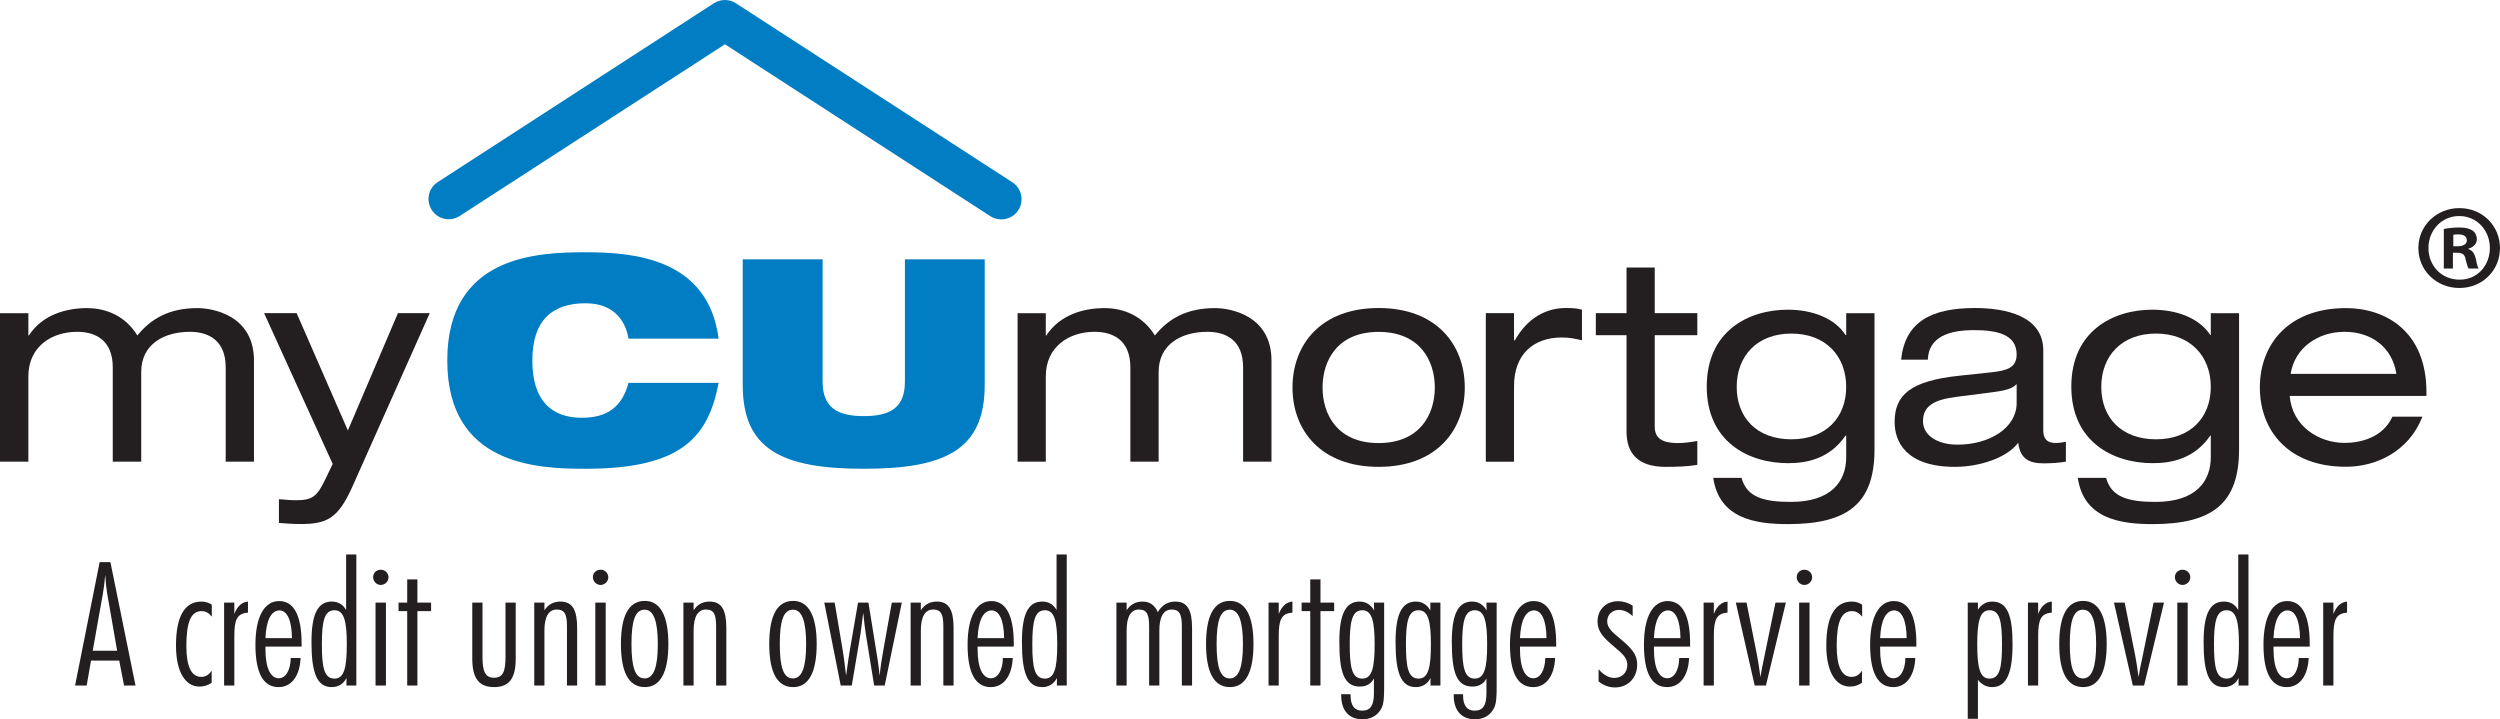 <?xml version="1.0" encoding="UTF-8"?>
<svg xmlns="http://www.w3.org/2000/svg" xmlns:xlink="http://www.w3.org/1999/xlink" width="234.01pt" height="67.33pt" viewBox="0 0 234.01 67.33" version="1.1">
<defs>
<clipPath id="clip1">
  <path d="M 226 19 L 234.012 19 L 234.012 27 L 226 27 Z M 226 19 "/>
</clipPath>
<clipPath id="clip2">
  <path d="M 125 56 L 130 56 L 130 67.328 L 125 67.328 Z M 125 56 "/>
</clipPath>
<clipPath id="clip3">
  <path d="M 135 56 L 141 56 L 141 67.328 L 135 67.328 Z M 135 56 "/>
</clipPath>
<clipPath id="clip4">
  <path d="M 184 56 L 189 56 L 189 67.328 L 184 67.328 Z M 184 56 "/>
</clipPath>
</defs>
<g id="surface1">
<path style=" stroke:none;fill-rule:nonzero;fill:rgb(13.699%,12.199%,12.5%);fill-opacity:1;" d="M 21.125 34.379 C 21.125 31.84 19.5 31.059 17.773 31.059 C 15.359 31.059 13.219 32.215 13.219 34.816 L 13.219 43.215 L 10.555 43.215 L 10.555 34.379 C 10.555 31.84 8.938 31.059 7.219 31.059 C 4.797 31.059 2.656 32.48 2.656 35.215 L 2.656 43.215 L 0 43.215 L 0 29.316 L 2.656 29.316 L 2.656 31.402 L 2.703 31.402 C 3.945 29.48 6.156 28.84 8.141 28.84 C 9.945 28.84 11.75 29.582 12.859 31.402 C 14.141 29.824 15.844 28.84 18.484 28.84 C 19.891 28.84 23.773 29.496 23.773 33.746 L 23.773 43.215 L 21.125 43.215 L 21.125 34.379 "/>
<path style=" stroke:none;fill-rule:nonzero;fill:rgb(13.699%,12.199%,12.5%);fill-opacity:1;" d="M 37.25 29.309 L 40.227 29.309 L 32.961 45.605 C 31.625 48.551 30.594 49.051 28.125 49.051 C 27.469 49.051 26.797 49.004 26.109 48.949 L 26.109 46.73 C 26.586 46.746 27.008 46.824 27.656 46.824 C 29.281 46.824 29.688 46.488 30.531 44.699 L 31.141 43.426 L 24.719 29.309 L 27.766 29.309 L 32.562 40.293 L 37.25 29.309 "/>
<path style=" stroke:none;fill-rule:nonzero;fill:rgb(0%,48.999%,76.5%);fill-opacity:1;" d="M 67.266 35.84 C 66.781 38.34 65.938 40.355 64.086 41.73 C 62.25 43.113 59.375 43.879 54.812 43.879 C 50.281 43.879 41.867 43.566 41.867 33.746 C 41.867 23.918 50.281 23.613 54.812 23.613 C 59.328 23.613 66.281 24.184 67.266 31.699 L 58.828 31.699 C 58.609 30.34 57.711 28.387 54.812 28.387 C 51.766 28.387 49.828 29.902 49.828 33.746 C 49.828 37.59 51.711 39.105 54.453 39.105 C 56.812 39.105 58.219 38.121 58.828 35.84 L 67.266 35.84 "/>
<path style=" stroke:none;fill-rule:nonzero;fill:rgb(0%,48.999%,76.5%);fill-opacity:1;" d="M 69.523 24.277 L 77 24.277 L 77 35.73 C 77 38.184 78.422 38.949 80.859 38.949 C 83.305 38.949 84.703 38.184 84.703 35.73 L 84.703 24.277 L 92.172 24.277 L 92.172 36.035 C 92.172 42.059 88.547 43.879 80.859 43.879 C 73.156 43.879 69.523 42.059 69.523 36.035 L 69.523 24.277 "/>
<path style=" stroke:none;fill-rule:nonzero;fill:rgb(13.699%,12.199%,12.5%);fill-opacity:1;" d="M 116.359 34.379 C 116.359 31.84 114.75 31.059 113.016 31.059 C 110.594 31.059 108.453 32.215 108.453 34.816 L 108.453 43.215 L 105.805 43.215 L 105.805 34.379 C 105.805 31.84 104.188 31.059 102.453 31.059 C 100.039 31.059 97.891 32.48 97.891 35.215 L 97.891 43.215 L 95.25 43.215 L 95.25 29.316 L 97.891 29.316 L 97.891 31.402 L 97.938 31.402 C 99.195 29.48 101.398 28.84 103.375 28.84 C 105.195 28.84 106.984 29.582 108.102 31.402 C 109.375 29.824 111.078 28.84 113.734 28.84 C 115.133 28.84 119.016 29.496 119.016 33.746 L 119.016 43.215 L 116.359 43.215 L 116.359 34.379 "/>
<path style=" stroke:none;fill-rule:nonzero;fill:rgb(13.699%,12.199%,12.5%);fill-opacity:1;" d="M 129.047 31.066 C 125.188 31.066 123.797 33.746 123.797 36.277 C 123.797 38.793 125.188 41.473 129.047 41.473 C 132.898 41.473 134.305 38.793 134.305 36.277 C 134.305 33.746 132.898 31.066 129.047 31.066 M 129.047 28.832 C 134.453 28.832 137.109 32.262 137.109 36.277 C 137.109 40.277 134.453 43.699 129.047 43.699 C 123.625 43.699 120.984 40.277 120.984 36.277 C 120.984 32.262 123.625 28.832 129.047 28.832 "/>
<path style=" stroke:none;fill-rule:nonzero;fill:rgb(13.699%,12.199%,12.5%);fill-opacity:1;" d="M 139.078 29.309 L 141.719 29.309 L 141.719 31.855 L 141.797 31.855 C 143.031 29.668 144.812 28.832 146.562 28.832 C 147.219 28.832 147.57 28.855 148.078 28.988 L 148.078 31.855 C 147.406 31.699 146.914 31.59 146.188 31.59 C 143.562 31.59 141.719 33.137 141.719 36.152 L 141.719 43.223 L 139.078 43.223 L 139.078 29.309 "/>
<path style=" stroke:none;fill-rule:nonzero;fill:rgb(13.699%,12.199%,12.5%);fill-opacity:1;" d="M 152.25 25.043 L 154.891 25.043 L 154.891 29.309 L 158.875 29.309 L 158.875 31.379 L 154.891 31.379 L 154.891 39.957 C 154.891 41.074 155.68 41.473 157.039 41.473 C 157.648 41.473 158.266 41.387 158.875 41.277 L 158.875 43.512 C 157.969 43.668 156.992 43.699 155.906 43.699 C 153.312 43.699 152.25 42.434 152.25 40.402 L 152.25 31.379 L 149.375 31.379 L 149.375 29.309 L 152.25 29.309 L 152.25 25.043 "/>
<path style=" stroke:none;fill-rule:nonzero;fill:rgb(13.699%,12.199%,12.5%);fill-opacity:1;" d="M 167.68 31.223 C 164.445 31.223 162.562 33.348 162.562 36.215 C 162.562 39.09 164.445 41.121 167.68 41.121 C 170.906 41.121 172.812 39.09 172.812 36.215 C 172.812 33.348 170.906 31.223 167.68 31.223 M 172.812 29.316 L 175.461 29.316 L 175.461 42.051 C 175.461 47.043 173.07 49.059 167.375 49.059 C 164.375 49.059 160.922 48.574 160.367 44.73 L 163.016 44.73 C 163.5 46.543 165.102 46.98 167.633 46.98 C 171.391 46.98 172.812 45.074 172.812 42.793 L 172.812 40.777 L 172.75 40.777 C 171.266 42.926 169.172 43.355 167.375 43.355 C 163.648 43.355 159.758 41.34 159.758 36.184 C 159.758 31.004 163.648 28.988 167.344 28.988 C 169.609 28.988 171.711 29.762 172.75 31.355 L 172.812 31.355 L 172.812 29.316 "/>
<path style=" stroke:none;fill-rule:nonzero;fill:rgb(13.699%,12.199%,12.5%);fill-opacity:1;" d="M 188.766 35.949 C 188.359 36.402 187.641 36.582 186.148 36.762 L 183.148 37.145 C 181.086 37.41 180 37.965 180 39.426 C 180 40.73 181.312 41.621 183.242 41.621 C 186.242 41.621 188.766 40.043 188.766 37.73 Z M 177.953 33.668 C 178.312 30.184 180.688 28.832 184.859 28.832 C 187.695 28.832 191.258 29.551 191.258 32.793 L 191.258 40.277 C 191.258 41.098 191.625 41.465 192.438 41.465 C 192.75 41.465 193.109 41.402 193.375 41.355 L 193.375 43.215 C 192.75 43.324 191.938 43.371 191.305 43.371 C 189.984 43.371 189.102 43.004 188.914 41.441 C 187.859 42.871 185.258 43.699 183 43.699 C 178.375 43.699 177.344 41.309 177.344 39.504 C 177.344 36.949 178.859 35.66 183.328 35.176 L 186.344 34.855 C 187.836 34.699 188.766 34.434 188.766 33.184 C 188.766 31.277 186.898 30.902 184.75 30.902 C 182.469 30.902 180.523 31.52 180.453 33.668 L 177.953 33.668 "/>
<path style=" stroke:none;fill-rule:nonzero;fill:rgb(13.699%,12.199%,12.5%);fill-opacity:1;" d="M 201.805 31.223 C 198.57 31.223 196.688 33.348 196.688 36.215 C 196.688 39.09 198.57 41.121 201.805 41.121 C 205.031 41.121 206.938 39.09 206.938 36.215 C 206.938 33.348 205.031 31.223 201.805 31.223 M 206.938 29.316 L 209.586 29.316 L 209.586 42.051 C 209.586 47.043 207.195 49.059 201.5 49.059 C 198.5 49.059 195.047 48.574 194.492 44.73 L 197.141 44.73 C 197.625 46.543 199.234 46.98 201.758 46.98 C 205.531 46.98 206.938 45.074 206.938 42.793 L 206.938 40.777 L 206.891 40.777 C 205.406 42.926 203.305 43.355 201.5 43.355 C 197.773 43.355 193.883 41.34 193.883 36.184 C 193.883 31.004 197.773 28.988 201.469 28.988 C 203.75 28.988 205.844 29.762 206.891 31.355 L 206.938 31.355 L 206.938 29.316 "/>
<path style=" stroke:none;fill-rule:nonzero;fill:rgb(13.699%,12.199%,12.5%);fill-opacity:1;" d="M 224.312 34.996 C 223.922 32.48 221.953 31.059 219.453 31.059 C 217.031 31.059 214.812 32.496 214.414 34.996 Z M 214.328 37.059 C 214.555 39.926 217.094 41.457 219.453 41.457 C 220.969 41.457 223.047 40.957 223.938 39.004 L 226.75 39.004 C 225.43 42.348 222.328 43.691 219.594 43.691 C 214.18 43.691 211.531 40.277 211.531 36.27 C 211.531 32.262 214.18 28.84 219.594 28.84 C 223.25 28.84 227.125 30.957 227.125 36.715 L 227.125 37.059 L 214.328 37.059 "/>
<path style=" stroke:none;fill-rule:nonzero;fill:rgb(0%,48.999%,76.5%);fill-opacity:1;" d="M 92.703 20.238 L 67.859 4.145 L 43.031 20.215 C 42.148 20.785 40.977 20.535 40.414 19.652 C 39.852 18.77 40.094 17.605 40.977 17.043 L 66.828 0.301 C 67.453 -0.098 68.258 -0.098 68.875 0.301 L 94.766 17.066 C 95.633 17.629 95.891 18.809 95.312 19.684 C 94.953 20.238 94.344 20.535 93.734 20.535 C 93.375 20.535 93.008 20.441 92.703 20.238 "/>
<g clip-path="url(#clip1)" clip-rule="nonzero">
<path style=" stroke:none;fill-rule:nonzero;fill:rgb(13.699%,12.199%,12.5%);fill-opacity:1;" d="M 229.641 23.051 L 230.031 23.051 C 230.516 23.051 230.906 22.887 230.906 22.504 C 230.906 22.16 230.656 21.941 230.117 21.941 C 229.883 21.941 229.734 21.949 229.641 21.98 Z M 229.602 25.137 L 228.75 25.137 L 228.75 21.434 C 229.078 21.371 229.555 21.293 230.188 21.293 C 230.875 21.293 231.195 21.418 231.469 21.598 C 231.672 21.746 231.844 22.051 231.844 22.387 C 231.844 22.824 231.516 23.145 231.055 23.277 L 231.055 23.324 C 231.43 23.434 231.625 23.73 231.75 24.23 C 231.859 24.801 231.922 25.027 232.016 25.137 L 231.078 25.137 C 230.969 24.996 230.906 24.691 230.781 24.246 C 230.727 23.84 230.492 23.66 230.016 23.66 L 229.602 23.66 Z M 230.188 20.223 C 228.531 20.223 227.312 21.574 227.312 23.215 C 227.312 24.871 228.531 26.176 230.219 26.176 C 231.859 26.199 233.062 24.871 233.062 23.215 C 233.062 21.574 231.859 20.223 230.203 20.223 Z M 230.219 19.48 C 232.359 19.48 234.008 21.137 234.008 23.215 C 234.008 25.324 232.359 26.957 230.203 26.957 C 228.062 26.957 226.367 25.324 226.367 23.215 C 226.367 21.137 228.062 19.48 230.203 19.48 L 230.219 19.48 "/>
</g>
<path style=" stroke:none;fill-rule:nonzero;fill:rgb(13.699%,12.199%,12.5%);fill-opacity:1;" d="M 8.68 60.914 L 10.965 60.914 L 10.027 55.516 C 9.961 55.145 9.898 54.578 9.848 53.797 C 9.801 54.398 9.734 54.98 9.637 55.531 Z M 10.336 52.617 L 12.684 64.168 L 11.613 64.168 L 11.16 61.836 L 8.52 61.836 L 8.113 64.168 L 7.027 64.168 L 9.328 52.617 L 10.336 52.617 "/>
<path style=" stroke:none;fill-rule:nonzero;fill:rgb(13.699%,12.199%,12.5%);fill-opacity:1;" d="M 19.828 57.719 C 19.535 57.363 19.242 57.203 18.871 57.203 C 17.852 57.203 17.445 58.27 17.445 60.477 C 17.445 62.387 17.914 63.359 18.84 63.359 C 19.242 63.359 19.566 63.164 19.812 62.777 L 19.812 63.91 C 19.453 64.152 19.098 64.266 18.676 64.266 C 17.363 64.266 16.473 62.922 16.473 60.426 C 16.473 57.688 17.281 56.309 18.871 56.309 C 19.227 56.309 19.566 56.422 19.828 56.602 L 19.828 57.719 "/>
<path style=" stroke:none;fill-rule:nonzero;fill:rgb(13.699%,12.199%,12.5%);fill-opacity:1;" d="M 21.934 56.406 L 21.934 57.461 C 22.223 56.73 22.645 56.359 23.211 56.309 L 23.211 57.348 C 22.16 57.41 21.934 58.059 21.934 59.535 L 21.934 64.168 L 20.977 64.168 L 20.977 56.406 L 21.934 56.406 "/>
<path style=" stroke:none;fill-rule:nonzero;fill:rgb(13.699%,12.199%,12.5%);fill-opacity:1;" d="M 26.16 57.137 C 25.414 57.137 24.914 58.012 24.848 59.73 L 27.328 59.73 C 27.312 58.027 26.859 57.137 26.16 57.137 Z M 24.848 60.523 C 24.848 60.605 24.848 60.703 24.848 60.781 C 24.848 62.551 25.336 63.488 26.098 63.488 C 26.711 63.488 27.184 62.809 27.215 61.594 L 28.137 61.594 C 28.059 63.344 27.23 64.316 26.078 64.316 C 24.637 64.316 23.91 62.988 23.91 60.344 C 23.91 57.688 24.766 56.262 26.129 56.262 C 27.508 56.262 28.234 57.605 28.234 60.266 C 28.234 60.344 28.234 60.441 28.234 60.523 L 24.848 60.523 "/>
<path style=" stroke:none;fill-rule:nonzero;fill:rgb(13.699%,12.199%,12.5%);fill-opacity:1;" d="M 31.312 63.52 C 32.219 63.52 32.461 62.484 32.461 60.328 C 32.461 58.172 32.219 57.121 31.312 57.121 C 30.355 57.121 30.129 58.156 30.129 60.328 C 30.129 62.516 30.355 63.52 31.312 63.52 Z M 32.43 63.457 C 32.172 64.008 31.668 64.316 31.055 64.316 C 29.645 64.316 29.156 62.938 29.156 60.102 C 29.156 57.559 29.707 56.309 31.055 56.309 C 31.652 56.309 32.121 56.586 32.398 57.105 L 32.398 51.902 L 33.355 51.902 L 33.355 64.168 L 32.43 64.168 L 32.43 63.457 "/>
<path style=" stroke:none;fill-rule:nonzero;fill:rgb(13.699%,12.199%,12.5%);fill-opacity:1;" d="M 36.125 56.406 L 36.125 64.168 L 35.152 64.168 L 35.152 56.406 Z M 36.367 54.043 C 36.367 54.414 36.043 54.754 35.637 54.754 C 35.25 54.754 34.926 54.414 34.926 54.023 C 34.926 53.637 35.23 53.328 35.637 53.328 C 36.059 53.328 36.367 53.652 36.367 54.043 "/>
<path style=" stroke:none;fill-rule:nonzero;fill:rgb(13.699%,12.199%,12.5%);fill-opacity:1;" d="M 37.305 57.203 L 37.305 56.406 L 38.117 56.406 L 38.117 54.234 L 39.07 54.234 L 39.07 56.406 L 40.352 56.406 L 40.352 57.203 L 39.07 57.203 L 39.07 64.168 L 38.117 64.168 L 38.117 57.203 L 37.305 57.203 "/>
<path style=" stroke:none;fill-rule:nonzero;fill:rgb(13.699%,12.199%,12.5%);fill-opacity:1;" d="M 45.164 56.406 L 45.164 61.496 C 45.164 62.824 45.406 63.441 46.246 63.441 C 47.09 63.441 47.316 62.824 47.316 61.496 L 47.316 56.406 L 48.273 56.406 L 48.273 61.656 C 48.273 63.457 47.691 64.316 46.246 64.316 C 44.805 64.316 44.207 63.457 44.207 61.656 L 44.207 56.406 L 45.164 56.406 "/>
<path style=" stroke:none;fill-rule:nonzero;fill:rgb(13.699%,12.199%,12.5%);fill-opacity:1;" d="M 50.961 56.406 L 50.961 57.121 C 51.32 56.57 51.836 56.309 52.453 56.309 C 53.602 56.309 54.023 57.121 54.023 58.789 L 54.023 64.168 L 53.07 64.168 L 53.07 58.645 C 53.07 57.527 52.875 57.055 52.113 57.055 C 51.367 57.055 50.961 57.719 50.961 59 L 50.961 64.168 L 50.008 64.168 L 50.008 56.406 L 50.961 56.406 "/>
<path style=" stroke:none;fill-rule:nonzero;fill:rgb(13.699%,12.199%,12.5%);fill-opacity:1;" d="M 56.695 56.406 L 56.695 64.168 L 55.723 64.168 L 55.723 56.406 Z M 56.941 54.043 C 56.941 54.414 56.617 54.754 56.211 54.754 C 55.82 54.754 55.496 54.414 55.496 54.023 C 55.496 53.637 55.805 53.328 56.211 53.328 C 56.633 53.328 56.941 53.652 56.941 54.043 "/>
<path style=" stroke:none;fill-rule:nonzero;fill:rgb(13.699%,12.199%,12.5%);fill-opacity:1;" d="M 59.109 60.281 C 59.109 62.453 59.449 63.504 60.34 63.504 C 61.184 63.504 61.574 62.453 61.574 60.297 C 61.574 58.141 61.184 57.07 60.34 57.07 C 59.449 57.07 59.109 58.109 59.109 60.281 Z M 60.359 56.246 C 61.785 56.246 62.562 57.605 62.562 60.281 C 62.562 62.953 61.801 64.316 60.359 64.316 C 58.883 64.316 58.121 62.969 58.121 60.281 C 58.121 57.59 58.883 56.246 60.359 56.246 "/>
<path style=" stroke:none;fill-rule:nonzero;fill:rgb(13.699%,12.199%,12.5%);fill-opacity:1;" d="M 64.926 56.406 L 64.926 57.121 C 65.281 56.57 65.801 56.309 66.418 56.309 C 67.566 56.309 67.988 57.121 67.988 58.789 L 67.988 64.168 L 67.031 64.168 L 67.031 58.645 C 67.031 57.527 66.84 57.055 66.078 57.055 C 65.332 57.055 64.926 57.719 64.926 59 L 64.926 64.168 L 63.969 64.168 L 63.969 56.406 L 64.926 56.406 "/>
<path style=" stroke:none;fill-rule:nonzero;fill:rgb(13.699%,12.199%,12.5%);fill-opacity:1;" d="M 72.992 60.281 C 72.992 62.453 73.332 63.504 74.223 63.504 C 75.066 63.504 75.457 62.453 75.457 60.297 C 75.457 58.141 75.066 57.07 74.223 57.07 C 73.332 57.07 72.992 58.109 72.992 60.281 Z M 74.242 56.246 C 75.668 56.246 76.445 57.605 76.445 60.281 C 76.445 62.953 75.684 64.316 74.242 64.316 C 72.766 64.316 72.004 62.969 72.004 60.281 C 72.004 57.59 72.766 56.246 74.242 56.246 "/>
<path style=" stroke:none;fill-rule:nonzero;fill:rgb(13.699%,12.199%,12.5%);fill-opacity:1;" d="M 78.129 56.406 L 78.824 60.523 C 78.973 61.367 79.086 62.289 79.199 63.246 C 79.344 62.191 79.457 61.352 79.57 60.734 L 80.316 56.406 L 81.289 56.406 L 82.098 61.414 C 82.18 61.949 82.277 62.551 82.34 63.246 C 82.422 62.387 82.551 61.559 82.699 60.766 L 83.477 56.406 L 84.414 56.406 L 82.812 64.168 L 81.824 64.168 L 81.047 59.371 C 80.965 58.855 80.883 58.172 80.801 57.348 C 80.656 58.449 80.59 59.082 80.559 59.258 L 79.73 64.168 L 78.695 64.168 L 77.156 56.406 L 78.129 56.406 "/>
<path style=" stroke:none;fill-rule:nonzero;fill:rgb(13.699%,12.199%,12.5%);fill-opacity:1;" d="M 86.195 56.406 L 86.195 57.121 C 86.551 56.57 87.07 56.309 87.688 56.309 C 88.836 56.309 89.258 57.121 89.258 58.789 L 89.258 64.168 L 88.301 64.168 L 88.301 58.645 C 88.301 57.527 88.109 57.055 87.348 57.055 C 86.602 57.055 86.195 57.719 86.195 59 L 86.195 64.168 L 85.238 64.168 L 85.238 56.406 L 86.195 56.406 "/>
<path style=" stroke:none;fill-rule:nonzero;fill:rgb(13.699%,12.199%,12.5%);fill-opacity:1;" d="M 92.82 57.137 C 92.074 57.137 91.574 58.012 91.508 59.73 L 93.988 59.73 C 93.973 58.027 93.52 57.137 92.82 57.137 Z M 91.508 60.523 C 91.508 60.605 91.508 60.703 91.508 60.781 C 91.508 62.551 91.996 63.488 92.758 63.488 C 93.371 63.488 93.844 62.809 93.875 61.594 L 94.797 61.594 C 94.719 63.344 93.891 64.316 92.742 64.316 C 91.297 64.316 90.57 62.988 90.57 60.344 C 90.57 57.688 91.43 56.262 92.789 56.262 C 94.168 56.262 94.895 57.605 94.895 60.266 C 94.895 60.344 94.895 60.441 94.895 60.523 L 91.508 60.523 "/>
<path style=" stroke:none;fill-rule:nonzero;fill:rgb(13.699%,12.199%,12.5%);fill-opacity:1;" d="M 97.812 63.52 C 98.719 63.52 98.961 62.484 98.961 60.328 C 98.961 58.172 98.719 57.121 97.812 57.121 C 96.855 57.121 96.629 58.156 96.629 60.328 C 96.629 62.516 96.855 63.52 97.812 63.52 Z M 98.93 63.457 C 98.672 64.008 98.168 64.316 97.551 64.316 C 96.141 64.316 95.656 62.938 95.656 60.102 C 95.656 57.559 96.207 56.309 97.551 56.309 C 98.152 56.309 98.621 56.586 98.898 57.105 L 98.898 51.902 L 99.852 51.902 L 99.852 64.168 L 98.93 64.168 L 98.93 63.457 "/>
<path style=" stroke:none;fill-rule:nonzero;fill:rgb(13.699%,12.199%,12.5%);fill-opacity:1;" d="M 105.457 56.406 L 105.457 57.121 C 105.812 56.57 106.332 56.309 106.949 56.309 C 107.613 56.309 108.082 56.633 108.375 57.297 C 108.762 56.633 109.328 56.309 110.012 56.309 C 111.16 56.309 111.582 57.121 111.582 58.789 L 111.582 64.168 L 110.625 64.168 L 110.625 58.645 C 110.625 57.527 110.43 57.055 109.672 57.055 C 108.926 57.055 108.52 57.719 108.52 59 L 108.52 64.168 L 107.562 64.168 L 107.562 58.645 C 107.562 57.527 107.367 57.055 106.605 57.055 C 105.863 57.055 105.457 57.719 105.457 59 L 105.457 64.168 L 104.5 64.168 L 104.5 56.406 L 105.457 56.406 "/>
<path style=" stroke:none;fill-rule:nonzero;fill:rgb(13.699%,12.199%,12.5%);fill-opacity:1;" d="M 113.879 60.281 C 113.879 62.453 114.223 63.504 115.113 63.504 C 115.953 63.504 116.344 62.453 116.344 60.297 C 116.344 58.141 115.953 57.07 115.113 57.07 C 114.223 57.07 113.879 58.109 113.879 60.281 Z M 115.129 56.246 C 116.555 56.246 117.332 57.605 117.332 60.281 C 117.332 62.953 116.57 64.316 115.129 64.316 C 113.652 64.316 112.891 62.969 112.891 60.281 C 112.891 57.59 113.652 56.246 115.129 56.246 "/>
<path style=" stroke:none;fill-rule:nonzero;fill:rgb(13.699%,12.199%,12.5%);fill-opacity:1;" d="M 119.695 56.406 L 119.695 57.461 C 119.988 56.73 120.41 56.359 120.977 56.309 L 120.977 57.348 C 119.922 57.41 119.695 58.059 119.695 59.535 L 119.695 64.168 L 118.742 64.168 L 118.742 56.406 L 119.695 56.406 "/>
<path style=" stroke:none;fill-rule:nonzero;fill:rgb(13.699%,12.199%,12.5%);fill-opacity:1;" d="M 121.836 57.203 L 121.836 56.406 L 122.645 56.406 L 122.645 54.234 L 123.602 54.234 L 123.602 56.406 L 124.883 56.406 L 124.883 57.203 L 123.602 57.203 L 123.602 64.168 L 122.645 64.168 L 122.645 57.203 L 121.836 57.203 "/>
<g clip-path="url(#clip2)" clip-rule="nonzero">
<path style=" stroke:none;fill-rule:nonzero;fill:rgb(13.699%,12.199%,12.5%);fill-opacity:1;" d="M 127.52 63.52 C 128.43 63.52 128.672 62.484 128.672 60.328 C 128.672 58.172 128.43 57.121 127.52 57.121 C 126.566 57.121 126.34 58.156 126.34 60.328 C 126.34 62.516 126.566 63.52 127.52 63.52 Z M 126.418 64.98 C 126.418 65.027 126.418 65.062 126.418 65.094 C 126.418 66.051 126.793 66.52 127.504 66.52 C 128.301 66.52 128.605 66 128.605 64.883 L 128.605 63.504 C 128.348 64.008 127.895 64.266 127.293 64.266 C 125.805 64.266 125.367 62.922 125.367 60.07 C 125.367 57.543 125.934 56.309 127.262 56.309 C 127.863 56.309 128.316 56.602 128.625 57.137 L 128.605 56.406 L 129.562 56.406 L 129.562 64.168 C 129.562 65.156 129.547 65.855 129.305 66.309 C 128.949 66.973 128.348 67.328 127.52 67.328 C 126.289 67.328 125.543 66.52 125.543 65.109 C 125.543 65.078 125.543 65.027 125.543 64.98 L 126.418 64.98 "/>
</g>
<path style=" stroke:none;fill-rule:nonzero;fill:rgb(13.699%,12.199%,12.5%);fill-opacity:1;" d="M 132.785 63.52 C 133.695 63.52 133.938 62.484 133.938 60.328 C 133.938 58.172 133.695 57.121 132.785 57.121 C 131.828 57.121 131.602 58.156 131.602 60.328 C 131.602 62.516 131.828 63.52 132.785 63.52 Z M 133.902 63.457 C 133.645 64.008 133.141 64.316 132.527 64.316 C 131.117 64.316 130.629 62.938 130.629 60.102 C 130.629 57.559 131.184 56.309 132.527 56.309 C 133.125 56.309 133.578 56.602 133.887 57.137 L 133.887 56.406 L 134.828 56.406 L 134.828 64.168 L 133.902 64.168 L 133.902 63.457 "/>
<g clip-path="url(#clip3)" clip-rule="nonzero">
<path style=" stroke:none;fill-rule:nonzero;fill:rgb(13.699%,12.199%,12.5%);fill-opacity:1;" d="M 138.051 63.52 C 138.957 63.52 139.203 62.484 139.203 60.328 C 139.203 58.172 138.957 57.121 138.051 57.121 C 137.094 57.121 136.867 58.156 136.867 60.328 C 136.867 62.516 137.094 63.52 138.051 63.52 Z M 136.949 64.98 C 136.949 65.027 136.949 65.062 136.949 65.094 C 136.949 66.051 137.32 66.52 138.035 66.52 C 138.828 66.52 139.137 66 139.137 64.883 L 139.137 63.504 C 138.879 64.008 138.422 64.266 137.824 64.266 C 136.332 64.266 135.895 62.922 135.895 60.07 C 135.895 57.543 136.461 56.309 137.793 56.309 C 138.391 56.309 138.844 56.602 139.152 57.137 L 139.137 56.406 L 140.094 56.406 L 140.094 64.168 C 140.094 65.156 140.078 65.855 139.832 66.309 C 139.477 66.973 138.879 67.328 138.051 67.328 C 136.82 67.328 136.074 66.52 136.074 65.109 C 136.074 65.078 136.074 65.027 136.074 64.98 L 136.949 64.98 "/>
</g>
<path style=" stroke:none;fill-rule:nonzero;fill:rgb(13.699%,12.199%,12.5%);fill-opacity:1;" d="M 143.59 57.137 C 142.844 57.137 142.344 58.012 142.277 59.73 L 144.758 59.73 C 144.742 58.027 144.289 57.137 143.59 57.137 Z M 142.277 60.523 C 142.277 60.605 142.277 60.703 142.277 60.781 C 142.277 62.551 142.766 63.488 143.527 63.488 C 144.141 63.488 144.613 62.809 144.645 61.594 L 145.566 61.594 C 145.488 63.344 144.66 64.316 143.512 64.316 C 142.066 64.316 141.34 62.988 141.34 60.344 C 141.34 57.688 142.195 56.262 143.559 56.262 C 144.938 56.262 145.664 57.605 145.664 60.266 C 145.664 60.344 145.664 60.441 145.664 60.523 L 142.277 60.523 "/>
<path style=" stroke:none;fill-rule:nonzero;fill:rgb(13.699%,12.199%,12.5%);fill-opacity:1;" d="M 151.105 63.457 C 151.82 63.457 152.324 62.953 152.324 62.242 C 152.324 61.543 151.805 61.141 151.027 60.477 C 150.117 59.695 149.535 59.145 149.535 58.172 C 149.535 57.07 150.328 56.277 151.449 56.277 C 151.918 56.277 152.371 56.406 152.824 56.684 L 152.824 57.672 C 152.418 57.281 151.965 57.09 151.543 57.09 C 150.914 57.09 150.441 57.543 150.441 58.141 C 150.441 58.789 150.914 59.164 151.609 59.746 C 152.613 60.59 153.246 61.172 153.246 62.227 C 153.246 63.457 152.371 64.348 151.172 64.348 C 150.621 64.348 150.07 64.152 149.633 63.781 L 149.633 62.645 C 150.117 63.195 150.621 63.457 151.105 63.457 "/>
<path style=" stroke:none;fill-rule:nonzero;fill:rgb(13.699%,12.199%,12.5%);fill-opacity:1;" d="M 156.129 57.137 C 155.383 57.137 154.883 58.012 154.816 59.73 L 157.297 59.73 C 157.281 58.027 156.828 57.137 156.129 57.137 Z M 154.816 60.523 C 154.816 60.605 154.816 60.703 154.816 60.781 C 154.816 62.551 155.305 63.488 156.066 63.488 C 156.68 63.488 157.152 62.809 157.184 61.594 L 158.105 61.594 C 158.027 63.344 157.199 64.316 156.051 64.316 C 154.605 64.316 153.879 62.988 153.879 60.344 C 153.879 57.688 154.734 56.262 156.098 56.262 C 157.477 56.262 158.203 57.605 158.203 60.266 C 158.203 60.344 158.203 60.441 158.203 60.523 L 154.816 60.523 "/>
<path style=" stroke:none;fill-rule:nonzero;fill:rgb(13.699%,12.199%,12.5%);fill-opacity:1;" d="M 160.422 56.406 L 160.422 57.461 C 160.715 56.73 161.137 56.359 161.703 56.309 L 161.703 57.348 C 160.648 57.41 160.422 58.059 160.422 59.535 L 160.422 64.168 L 159.465 64.168 L 159.465 56.406 L 160.422 56.406 "/>
<path style=" stroke:none;fill-rule:nonzero;fill:rgb(13.699%,12.199%,12.5%);fill-opacity:1;" d="M 163.484 56.406 L 164.473 61.383 C 164.57 61.902 164.684 62.566 164.781 63.375 C 164.859 62.84 165.008 62.16 165.168 61.383 L 166.191 56.406 L 167.164 56.406 L 165.297 64.168 L 164.246 64.168 L 162.48 56.406 L 163.484 56.406 "/>
<path style=" stroke:none;fill-rule:nonzero;fill:rgb(13.699%,12.199%,12.5%);fill-opacity:1;" d="M 169.379 56.406 L 169.379 64.168 L 168.406 64.168 L 168.406 56.406 Z M 169.625 54.043 C 169.625 54.414 169.301 54.754 168.895 54.754 C 168.504 54.754 168.18 54.414 168.18 54.023 C 168.18 53.637 168.488 53.328 168.895 53.328 C 169.316 53.328 169.625 53.652 169.625 54.043 "/>
<path style=" stroke:none;fill-rule:nonzero;fill:rgb(13.699%,12.199%,12.5%);fill-opacity:1;" d="M 174.305 57.719 C 174.016 57.363 173.723 57.203 173.348 57.203 C 172.328 57.203 171.922 58.27 171.922 60.477 C 171.922 62.387 172.395 63.359 173.316 63.359 C 173.723 63.359 174.047 63.164 174.289 62.777 L 174.289 63.91 C 173.934 64.152 173.578 64.266 173.156 64.266 C 171.844 64.266 170.949 62.922 170.949 60.426 C 170.949 57.688 171.762 56.309 173.348 56.309 C 173.707 56.309 174.047 56.422 174.305 56.602 L 174.305 57.719 "/>
<path style=" stroke:none;fill-rule:nonzero;fill:rgb(13.699%,12.199%,12.5%);fill-opacity:1;" d="M 177.305 57.137 C 176.559 57.137 176.055 58.012 175.988 59.73 L 178.469 59.73 C 178.453 58.027 178 57.137 177.305 57.137 Z M 175.988 60.523 C 175.988 60.605 175.988 60.703 175.988 60.781 C 175.988 62.551 176.477 63.488 177.238 63.488 C 177.855 63.488 178.324 62.809 178.355 61.594 L 179.281 61.594 C 179.199 63.344 178.371 64.316 177.223 64.316 C 175.781 64.316 175.051 62.988 175.051 60.344 C 175.051 57.688 175.91 56.262 177.27 56.262 C 178.648 56.262 179.379 57.605 179.379 60.266 C 179.379 60.344 179.379 60.441 179.379 60.523 L 175.988 60.523 "/>
<g clip-path="url(#clip4)" clip-rule="nonzero">
<path style=" stroke:none;fill-rule:nonzero;fill:rgb(13.699%,12.199%,12.5%);fill-opacity:1;" d="M 187.395 60.328 C 187.395 58.156 187.184 57.121 186.227 57.121 C 185.32 57.121 185.078 58.172 185.078 60.328 C 185.078 62.484 185.32 63.52 186.227 63.52 C 187.184 63.52 187.395 62.5 187.395 60.328 Z M 185.141 56.406 L 185.141 57.055 C 185.5 56.555 185.938 56.309 186.488 56.309 C 187.898 56.309 188.383 57.621 188.383 60.297 C 188.383 63.004 187.816 64.316 186.473 64.316 C 185.953 64.316 185.5 64.09 185.141 63.633 L 185.141 67.281 L 184.188 67.281 L 184.188 56.406 L 185.141 56.406 "/>
</g>
<path style=" stroke:none;fill-rule:nonzero;fill:rgb(13.699%,12.199%,12.5%);fill-opacity:1;" d="M 190.781 56.406 L 190.781 57.461 C 191.07 56.73 191.492 56.359 192.059 56.309 L 192.059 57.348 C 191.008 57.41 190.781 58.059 190.781 59.535 L 190.781 64.168 L 189.824 64.168 L 189.824 56.406 L 190.781 56.406 "/>
<path style=" stroke:none;fill-rule:nonzero;fill:rgb(13.699%,12.199%,12.5%);fill-opacity:1;" d="M 193.742 60.281 C 193.742 62.453 194.086 63.504 194.977 63.504 C 195.816 63.504 196.207 62.453 196.207 60.297 C 196.207 58.141 195.816 57.07 194.977 57.07 C 194.086 57.07 193.742 58.109 193.742 60.281 Z M 194.992 56.246 C 196.418 56.246 197.195 57.605 197.195 60.281 C 197.195 62.953 196.434 64.316 194.992 64.316 C 193.516 64.316 192.754 62.969 192.754 60.281 C 192.754 57.59 193.516 56.246 194.992 56.246 "/>
<path style=" stroke:none;fill-rule:nonzero;fill:rgb(13.699%,12.199%,12.5%);fill-opacity:1;" d="M 198.879 56.406 L 199.867 61.383 C 199.965 61.902 200.078 62.566 200.176 63.375 C 200.258 62.84 200.402 62.16 200.566 61.383 L 201.586 56.406 L 202.559 56.406 L 200.695 64.168 L 199.641 64.168 L 197.875 56.406 L 198.879 56.406 "/>
<path style=" stroke:none;fill-rule:nonzero;fill:rgb(13.699%,12.199%,12.5%);fill-opacity:1;" d="M 204.777 56.406 L 204.777 64.168 L 203.805 64.168 L 203.805 56.406 Z M 205.02 54.043 C 205.02 54.414 204.695 54.754 204.289 54.754 C 203.902 54.754 203.578 54.414 203.578 54.023 C 203.578 53.637 203.887 53.328 204.289 53.328 C 204.711 53.328 205.02 53.652 205.02 54.043 "/>
<path style=" stroke:none;fill-rule:nonzero;fill:rgb(13.699%,12.199%,12.5%);fill-opacity:1;" d="M 208.422 63.52 C 209.328 63.52 209.574 62.484 209.574 60.328 C 209.574 58.172 209.328 57.121 208.422 57.121 C 207.465 57.121 207.238 58.156 207.238 60.328 C 207.238 62.516 207.465 63.52 208.422 63.52 Z M 209.539 63.457 C 209.281 64.008 208.777 64.316 208.164 64.316 C 206.754 64.316 206.266 62.938 206.266 60.102 C 206.266 57.559 206.816 56.309 208.164 56.309 C 208.762 56.309 209.23 56.586 209.508 57.105 L 209.508 51.902 L 210.465 51.902 L 210.465 64.168 L 209.539 64.168 L 209.539 63.457 "/>
<path style=" stroke:none;fill-rule:nonzero;fill:rgb(13.699%,12.199%,12.5%);fill-opacity:1;" d="M 214.125 57.137 C 213.379 57.137 212.875 58.012 212.812 59.73 L 215.289 59.73 C 215.273 58.027 214.82 57.137 214.125 57.137 Z M 212.812 60.523 C 212.812 60.605 212.812 60.703 212.812 60.781 C 212.812 62.551 213.297 63.488 214.059 63.488 C 214.676 63.488 215.145 62.809 215.176 61.594 L 216.102 61.594 C 216.02 63.344 215.195 64.316 214.043 64.316 C 212.602 64.316 211.871 62.988 211.871 60.344 C 211.871 57.688 212.73 56.262 214.09 56.262 C 215.469 56.262 216.199 57.605 216.199 60.266 C 216.199 60.344 216.199 60.441 216.199 60.523 L 212.812 60.523 "/>
<path style=" stroke:none;fill-rule:nonzero;fill:rgb(13.699%,12.199%,12.5%);fill-opacity:1;" d="M 218.418 56.406 L 218.418 57.461 C 218.707 56.73 219.129 56.359 219.695 56.309 L 219.695 57.348 C 218.645 57.41 218.418 58.059 218.418 59.535 L 218.418 64.168 L 217.461 64.168 L 217.461 56.406 L 218.418 56.406 "/>
</g>
</svg>
